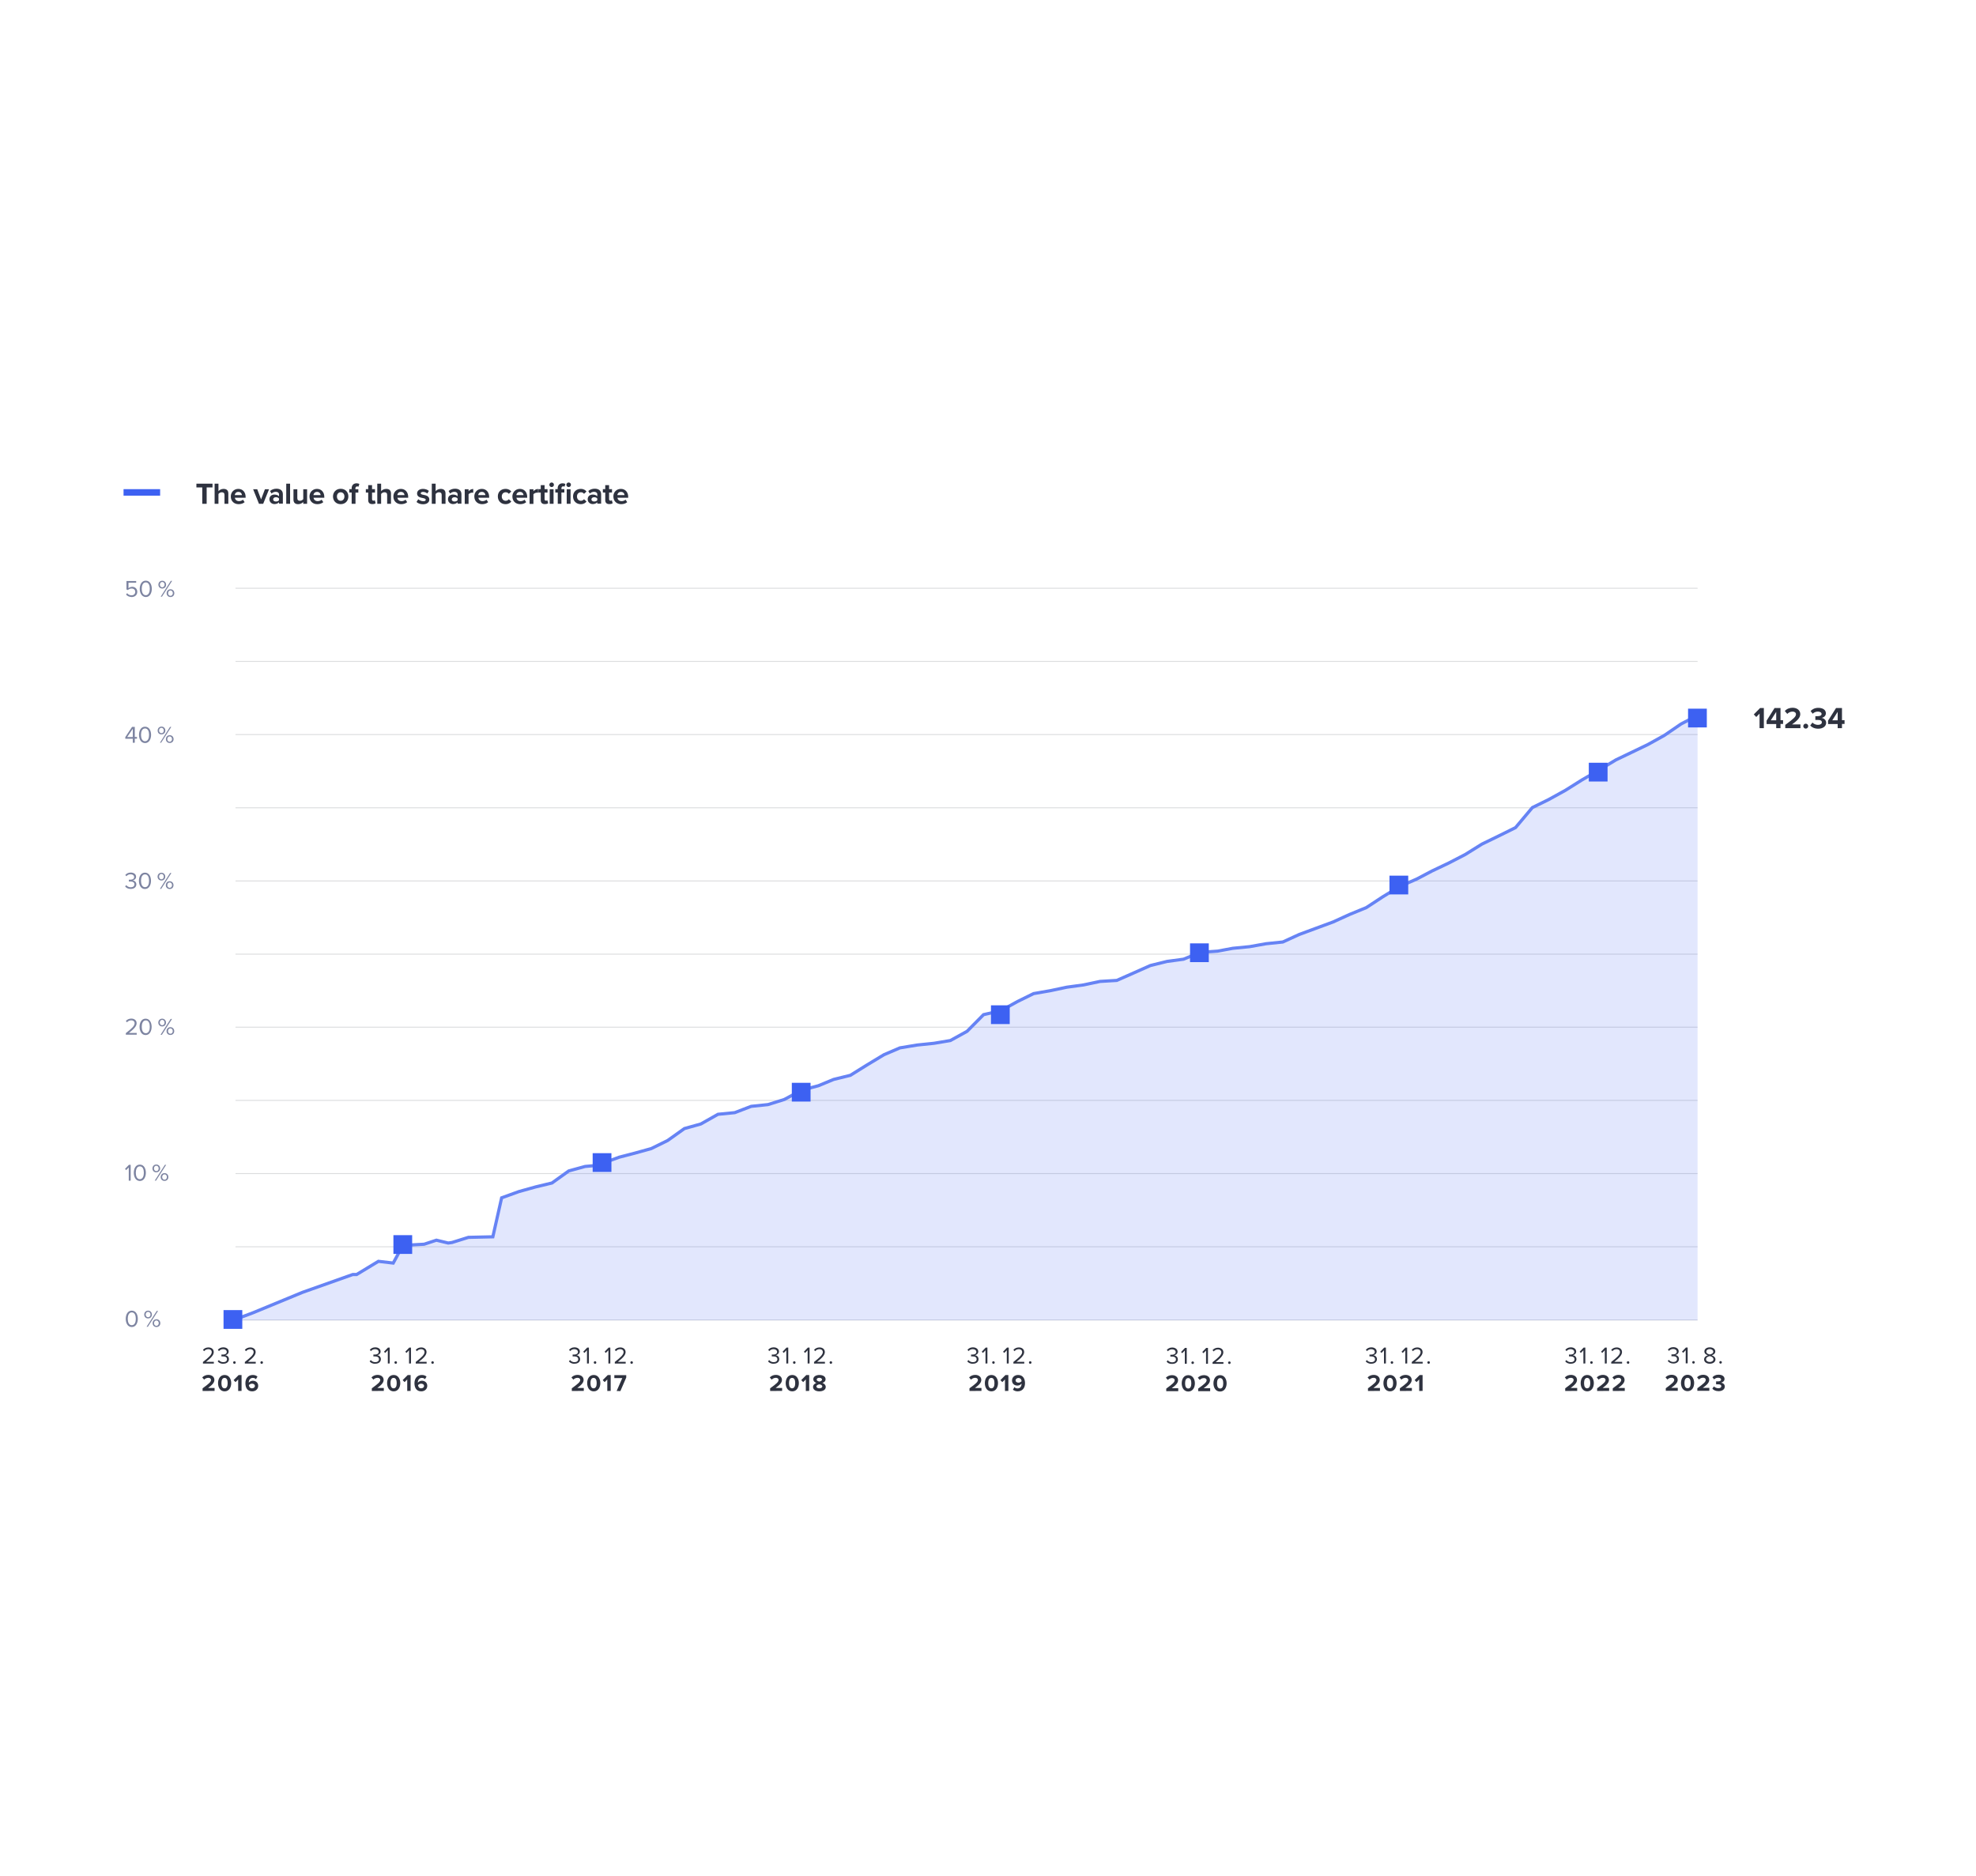 <?xml version="1.0" encoding="UTF-8"?>
<!-- Generator: Adobe Illustrator 27.8.1, SVG Export Plug-In . SVG Version: 6.00 Build 0)  -->
<svg xmlns="http://www.w3.org/2000/svg" xmlns:xlink="http://www.w3.org/1999/xlink" version="1.1" id="Vrstva_1" x="0px" y="0px" viewBox="0 0 2160 2050" style="enable-background:new 0 0 2160 2050;" xml:space="preserve">
<style type="text/css">
	.st0{fill:#FFFFFF;}
	.st1{fill-rule:evenodd;clip-rule:evenodd;fill:#7D84A1;}
	.st2{fill:#2E323F;fill-opacity:0.17;}
	.st3{fill:#3D61F2;fill-opacity:0.15;}
	.st4{fill:none;stroke:#6683F4;stroke-width:3.483;}
	.st5{fill:#3D61F2;}
	.st6{fill-rule:evenodd;clip-rule:evenodd;fill:#2E323F;}
	.st7{fill:#2E323F;}
</style>
<rect class="st0" width="2160" height="2050"></rect>
<g id="DRFG-CZK-graf-EN_00000014626405403304208120000004218491840400923827_">
	<g>
		<g id="DRFG-CZK-graf-CZ-2_00000110463108121961312280000017252052509853462452_" transform="translate(135 91)">
			<g id="Group_00000150102629392287684870000000613289429536286130_" transform="translate(0.05 443.6)">
				<path id="Group" class="st1" d="M2.7,115.1l1.3-1.4c1.1,1.5,2.7,2.3,4.8,2.3c2.4,0,4-1.6,4-3.7c0-2.3-1.6-3.7-4-3.7      c-1.5,0-2.8,0.5-4,1.6l-1.6-0.5v-9.3h10.6v1.9H5.4v6c0.8-0.8,2.3-1.6,4.1-1.6c2.9,0,5.5,2,5.5,5.5s-2.7,5.7-6.2,5.7      C5.8,117.7,4,116.7,2.7,115.1L2.7,115.1z M17.7,108.9c0-4.2,1.9-8.9,6.6-8.9c4.7,0,6.6,4.7,6.6,8.9c0,4.2-1.9,9-6.6,9      C19.6,117.7,17.7,113,17.7,108.9L17.7,108.9z M28.7,108.9c0-3.5-1.1-7-4.4-7c-3.3,0-4.4,3.6-4.4,7s1.1,7,4.4,7      C27.6,115.9,28.7,112.2,28.7,108.9L28.7,108.9z M38.1,104.4c0-2.4,1.7-4.3,4.2-4.3s4.2,1.9,4.2,4.3s-1.7,4.2-4.2,4.2      S38.1,106.7,38.1,104.4L38.1,104.4z M44.9,104.4c0-1.7-1.1-3-2.6-3s-2.6,1.3-2.6,3c0,1.6,1.1,2.9,2.6,2.9S44.9,105.9,44.9,104.4      L44.9,104.4z M40.6,117.5l11.1-17.3h1.4L42,117.5H40.6L40.6,117.5z M47.1,113.7c0-2.4,1.7-4.3,4.2-4.3s4.2,1.9,4.2,4.3      s-1.7,4.2-4.2,4.2S47.1,116,47.1,113.7L47.1,113.7z M53.9,113.7c0-1.7-1.1-3-2.6-3s-2.6,1.3-2.6,3c0,1.6,1.1,2.9,2.6,2.9      S53.9,115.2,53.9,113.7L53.9,113.7z"></path>
				<path id="Group_00000150818936712603080590000002443265991130873022_" class="st1" d="M10.1,277.2v-4.4H1.9V271l7.4-11.2h3v11      h2.4v1.9h-2.4v4.4L10.1,277.2L10.1,277.2L10.1,277.2z M10.1,261.9l-6.1,9h6.1V261.9L10.1,261.9z M16.9,268.5      c0-4.2,1.9-8.9,6.6-8.9c4.7,0,6.6,4.7,6.6,8.9s-1.9,9-6.6,9C18.7,277.4,16.9,272.7,16.9,268.5L16.9,268.5z M27.9,268.5      c0-3.5-1.1-7-4.4-7c-3.3,0-4.4,3.6-4.4,7s1.1,7,4.4,7C26.8,275.5,27.9,271.9,27.9,268.5L27.9,268.5z M37.3,263.8      c0-2.4,1.7-4.3,4.2-4.3s4.2,1.9,4.2,4.3c0,2.4-1.7,4.2-4.2,4.2C38.8,268.1,37.3,266.2,37.3,263.8L37.3,263.8z M44,263.8      c0-1.7-1.1-3-2.6-3s-2.6,1.3-2.6,3c0,1.6,1.1,2.9,2.6,2.9C43,266.8,44,265.5,44,263.8L44,263.8z M39.8,277.1l11-17.3h1.4      l-11.1,17.3H39.8L39.8,277.1z M46.3,273.2c0-2.4,1.7-4.3,4.2-4.3s4.2,1.9,4.2,4.3c0,2.4-1.7,4.2-4.2,4.2S46.3,275.6,46.3,273.2      L46.3,273.2z M53,273.2c0-1.7-1.1-3-2.6-3s-2.6,1.3-2.6,3c0,1.6,1.1,2.9,2.6,2.9S53,274.8,53,273.2L53,273.2z"></path>
				<path id="Group_00000165217104207135789300000015353381403159769990_" class="st1" d="M1.7,434.1l1.3-1.3c1,1.3,2.8,2.3,4.8,2.3      c2.5,0,4.1-1.2,4.1-3.2c0-2.2-1.8-3.1-4.3-3.1c-0.7,0-1.5,0-1.8,0v-2c0.3,0,1.1,0,1.8,0c2.2,0,4-0.9,4-2.9c0-1.9-1.8-3-3.9-3      c-1.9,0-3.3,0.7-4.6,2.1l-1.2-1.3c1.2-1.5,3.2-2.7,5.9-2.7c3.3,0,5.9,1.7,5.9,4.6c0,2.5-2.1,3.7-3.7,4c1.6,0.1,4,1.5,4,4.3      c0,2.9-2.3,5-6.1,5C5,437,2.8,435.7,1.7,434.1L1.7,434.1z M16.8,428c0-4.2,1.9-8.9,6.6-8.9c4.7,0,6.6,4.7,6.6,8.9s-1.9,9-6.6,9      C18.7,437,16.8,432.2,16.8,428L16.8,428z M27.9,428c0-3.5-1.1-7-4.4-7s-4.4,3.6-4.4,7s1.1,7,4.4,7S27.9,431.5,27.9,428L27.9,428      z M37.2,423.5c0-2.4,1.7-4.3,4.2-4.3s4.2,1.9,4.2,4.3c0,2.4-1.7,4.2-4.2,4.2S37.2,425.8,37.2,423.5L37.2,423.5z M44,423.5      c0-1.7-1.1-3-2.6-3s-2.6,1.3-2.6,3c0,1.6,1.1,2.9,2.6,2.9S44,425.1,44,423.5L44,423.5z M39.8,436.8l11.1-17.3h1.4l-11.1,17.3      H39.8L39.8,436.8z M46.2,432.8c0-2.4,1.7-4.3,4.2-4.3s4.2,1.9,4.2,4.3S53,437,50.5,437S46.2,435.3,46.2,432.8L46.2,432.8z       M53,432.8c0-1.7-1.1-3-2.6-3s-2.6,1.3-2.6,3c0,1.6,1.1,2.9,2.6,2.9S53,434.5,53,432.8L53,432.8z"></path>
				<path id="Group_00000055703652678374360710000013491123554361762695_" class="st1" d="M2.5,596.2v-1.7c6.2-4.9,9.6-7.8,9.6-10.8      c0-2.2-1.8-3.2-3.6-3.2c-2.1,0-3.7,0.9-4.7,2.2l-1.3-1.4c1.3-1.7,3.6-2.7,6-2.7c2.9,0,5.8,1.6,5.8,5.1s-3.6,6.8-8.4,10.6h8.5      v1.9H2.5L2.5,596.2L2.5,596.2z M17.5,587.6c0-4.2,1.9-8.9,6.6-8.9c4.7,0,6.6,4.7,6.6,8.9c0,4.2-1.9,9-6.6,9      C19.4,596.6,17.5,591.8,17.5,587.6L17.5,587.6z M28.7,587.6c0-3.5-1.1-7-4.4-7c-3.3,0-4.4,3.6-4.4,7c0,3.4,1.1,7,4.4,7      C27.6,594.6,28.7,591,28.7,587.6L28.7,587.6z M38,583c0-2.4,1.7-4.3,4.2-4.3s4.2,1.9,4.2,4.3c0,2.4-1.7,4.2-4.2,4.2      S38,585.3,38,583L38,583z M44.8,583c0-1.7-1.1-3-2.6-3s-2.6,1.3-2.6,3c0,1.6,1.1,2.9,2.6,2.9C43.8,585.8,44.8,584.7,44.8,583      L44.8,583z M40.5,596.2L51.5,579H53l-11.1,17.3H40.5L40.5,596.2L40.5,596.2z M47,592.3c0-2.4,1.7-4.3,4.2-4.3s4.2,1.9,4.2,4.3      c0,2.4-1.7,4.2-4.2,4.2S47,594.8,47,592.3L47,592.3z M53.8,592.3c0-1.7-1.1-3-2.6-3s-2.6,1.3-2.6,3c0,1.6,1.1,2.9,2.6,2.9      S53.8,594,53.8,592.3L53.8,592.3z"></path>
				<path id="Group_00000132782600415539373350000012167254416785284498_" class="st1" d="M5.7,755.8v-14.5l-2.8,2.9l-1.3-1.3      l4.3-4.5h1.9v17.3L5.7,755.8L5.7,755.8L5.7,755.8z M11.2,747.1c0-4.2,1.9-8.9,6.6-8.9c4.7,0,6.6,4.7,6.6,8.9c0,4.2-1.9,9-6.6,9      C13.1,756,11.2,751.3,11.2,747.1L11.2,747.1z M22.2,747.1c0-3.5-1.1-7-4.4-7c-3.3,0-4.4,3.6-4.4,7c0,3.4,1.1,7,4.4,7      C21.1,754.1,22.2,750.5,22.2,747.1L22.2,747.1z M31.6,742.4c0-2.4,1.7-4.3,4.2-4.3s4.2,1.9,4.2,4.3c0,2.4-1.7,4.2-4.2,4.2      C33.3,746.7,31.6,744.8,31.6,742.4L31.6,742.4z M38.4,742.4c0-1.7-1.1-3-2.6-3s-2.6,1.3-2.6,3c0,1.6,1.1,2.9,2.6,2.9      C37.3,745.4,38.4,744.1,38.4,742.4L38.4,742.4z M34.1,755.7l11.1-17.3h1.4l-11.1,17.3H34.1L34.1,755.7z M40.6,751.8      c0-2.4,1.7-4.3,4.2-4.3s4.2,1.9,4.2,4.3c0,2.4-1.7,4.2-4.2,4.2S40.6,754.2,40.6,751.8L40.6,751.8z M47.4,751.8      c0-1.7-1.1-3-2.6-3s-2.6,1.3-2.6,3c0,1.6,1.1,2.9,2.6,2.9S47.4,753.4,47.4,751.8L47.4,751.8z"></path>
				<path id="Group_00000123399628645013841630000000408997673649259393_" class="st1" d="M2.4,906.7c0-4.2,1.9-8.9,6.6-8.9      c4.7,0,6.6,4.7,6.6,8.9s-1.9,9-6.6,9C4.2,915.7,2.4,910.9,2.4,906.7L2.4,906.7z M13.4,906.7c0-3.5-1.1-7-4.4-7      c-3.3,0-4.4,3.6-4.4,7c0,3.4,1.1,7,4.4,7C12.3,913.7,13.4,910.2,13.4,906.7L13.4,906.7z M22.6,902.1c0-2.4,1.7-4.3,4.2-4.3      s4.2,1.9,4.2,4.3c0,2.4-1.7,4.2-4.2,4.2S22.6,904.5,22.6,902.1L22.6,902.1z M29.5,902.1c0-1.7-1.1-3-2.7-3c-1.5,0-2.6,1.3-2.6,3      c0,1.6,1.1,2.9,2.6,2.9C28.5,905,29.5,903.7,29.5,902.1L29.5,902.1z M25.2,915.4l11.1-17.3h1.4l-11.1,17.3H25.2L25.2,915.4z       M31.8,911.5c0-2.4,1.7-4.3,4.2-4.3s4.2,1.9,4.2,4.3s-1.7,4.2-4.2,4.2S31.8,913.9,31.8,911.5L31.8,911.5z M38.5,911.5      c0-1.7-1.1-3-2.6-3s-2.6,1.3-2.6,3c0,1.6,1.1,2.9,2.6,2.9S38.5,913.1,38.5,911.5L38.5,911.5z"></path>
				<path id="ro9p1T4U30M7JQH7V6zpH" class="st2" d="M122.4,108.8v-1h1598.2v1H122.4L122.4,108.8z"></path>
				<path id="_x33_xe065StLbtl4uAyoeuB-_00000077289037649732527560000002632909566826925500_" class="st2" d="M122.4,268.7v-1      h1598.2v1H122.4L122.4,268.7z"></path>
				<path id="_x33_xe065StLbtl4uAyoeuB-_00000168090142641032306150000009782615569214774175_" class="st2" d="M122.4,428.7v-1      h1598.2v1H122.4L122.4,428.7z"></path>
				<path id="_x33_xe065StLbtl4uAyoeuB-_00000008145915263605988670000011128295328622783120_" class="st2" d="M122.4,588.5v-1      h1598.2v1H122.4L122.4,588.5z"></path>
				<path id="_x33_xe065StLbtl4uAyoeuB-_00000040532614531348539550000004336894556236953016_" class="st2" d="M122.4,748.5v-1      h1598.2v1H122.4L122.4,748.5z"></path>
				<path id="_x33_xe065StLbtl4uAyoeuB-_00000133529491354494402050000014494782551997792676_" class="st2" d="M122.4,828.5v-1      h1598.2v1H122.4L122.4,828.5z"></path>
				<path id="ejRqP9jwtm2eJ41ajIFRY" class="st2" d="M122.4,188.7v-1h1598.2v1H122.4L122.4,188.7z"></path>
				<path id="cdlzX6hgSMLBPyKsffUFT" class="st2" d="M122.4,348.7v-1h1598.2v1H122.4L122.4,348.7z"></path>
				<path id="_x32_H3UceQ7oQ-WgR-rfxpo6" class="st2" d="M122.4,508.7v-1h1598.2v1H122.4L122.4,508.7z"></path>
				<path id="IddtyJrjvcEWpqB5pB1g4" class="st2" d="M122.4,668.5v-1h1598.2v1H122.4L122.4,668.5z"></path>
				<path id="_x33_so5CN5zcb3LpigYjPaO7" class="st2" d="M122.4,908.5v-1h1598.2v1H122.4L122.4,908.5z"></path>
				<path id="YLKVIoRgzmxkH65Uddd48" class="st3" d="M1720.6,908.4V247.2l-18,9.4l-18.3,12.5l-18,9.9l-18.3,8.8l-16.7,8.1      l-18.8,11.2l-18.3,10.7l-18,11.2l-18.3,10.1l-17.9,8.8l-18.4,21.9l-18.8,9.4l-17.9,8.6l-18.3,11.4l-18,9.4l-18.3,8.6l-16.7,8.8      l-18.8,8.2l-18.3,11.2l-18,11.8l-18.3,7.5l-18,8.2l-18.7,6.9l-18.4,6.8l-17.9,8.2l-18.4,2l-17.9,3.2l-18.4,1.9l-16.6,3      l-18.8,1.3l-18.4,7.5l-17.9,2.4l-18.3,4.5l-18,8.1l-18.8,8.2l-18.3,1.2l-17.9,3.7l-18.4,2.6l-17.9,3.7l-18.4,3.2l-17.5,8.6      L958.9,570l-18.8,4.3l-18,18.2l-18.3,10.1l-17.9,3l-18.4,1.9l-18.8,3.2l-17.5,7.5l-18.7,11.2l-18,11.2l-18.3,4.5l-16.7,6.9      l-18.4,4.9L722.3,667l-17.9,5.6l-18.3,1.9l-18,6.9l-18.3,1.9L631,693.8l-17.9,5l-18.4,13.1l-17.9,8.8l-18.4,5l-16.6,4.3      l-18.8,6.9l-9.2,2.4l-9.2,0.7l-17.9,4.9l-18.4,13.3l-17.9,4.3l-18.3,5l-18.8,6.8l-9.6,42.7l-26.7,0.6l-17.9,5.6l-4.2,0.6      l-12.9-3l-13.4,4.3l-23.3,1.3l-10.5,19.3l-16.2-1.9l-23.8,14.4h-4.2l-55,19.5l-54.3,22.5l-22.1,8.2H1720.6L1720.6,908.4      L1720.6,908.4z"></path>
				<path id="IvumyS_JIBADCjgN03e9V" class="st4" d="M119.2,908.5l22.1-8.3l54.3-22.4l55-19.5h4.2l23.8-14.4l16.2,1.9l10.5-19.3      l23.3-1.3l13.4-4.4l12.9,3.1l4.2-0.6l17.9-5.6l26.7-0.6l9.6-42.6l18.8-6.8l18.3-5.1l17.9-4.3l18.4-13.2l17.9-4.9l9.2-0.8      l9.2-2.4l18.8-6.9l16.6-4.3l18.4-5.1l17.9-8.8l18.4-13.1l17.9-5l18.8-10.6l18.3-1.8l18-6.9l18.3-1.9l17.9-5.6l18.8-10.1      l18.4-4.9l16.7-6.9l18.3-4.5l18-11.2l18.7-11.3l17.5-7.5l18.8-3.1l18.4-1.9l17.9-3l18.3-10.1l18-18.2L959,570l18.3-10.1      l17.5-8.6l18.4-3.2l17.9-3.8l18.4-2.5l17.9-3.8l18.3-1.1l18.8-8.3l18-8l18.3-4.5l17.9-2.4l18.4-7.5l18.8-1.3l16.6-3.1l18.4-1.8      l17.9-3.2l18.4-1.9l17.9-8.2l18.4-6.8l18.7-6.9l18-8.2l18.3-7.5l18-11.8l18.3-11.2l18.8-8.2l16.7-8.8l18.3-8.7l18-9.3l18.3-11.4      l17.9-8.7l18.8-9.3l18.4-21.9l17.9-8.8l18.3-10.1l18-11.3l18.3-10.6l18.8-11.3l16.7-8l18.3-8.8l18-10l18.3-12.5l18-9.4"></path>
				<path id="mEZM_1Jqa6pBITx0AE191" class="st5" d="M295,835.8v-20.5h20.5v20.5H295L295,835.8z"></path>
				<path id="_x39_cvwef9l-QxJd0UkW5H4E" class="st5" d="M109.3,917.7v-20.5h20.5v20.5H109.3L109.3,917.7z"></path>
				<path id="TLoQejRAWK1azqr4XrPPf" class="st5" d="M512.8,746.2v-20.5h20.5v20.5H512.8L512.8,746.2z"></path>
				<path id="klCw1ns6Pc7_nDaGDqUrK" class="st5" d="M730.5,669.3v-20.5H751v20.5H730.5L730.5,669.3z"></path>
				<path id="GzqrUpymZ4KaYoL3L23xW" class="st5" d="M948.2,584.6v-20.5h20.5v20.5H948.2L948.2,584.6z"></path>
				<path id="QJ8a9PPS3IWcukh8husex" class="st5" d="M1165.8,516.9v-20.5h20.5v20.5H1165.8L1165.8,516.9z"></path>
				<path id="HGenM8EFe9fpBXt6qe03z" class="st5" d="M1383.8,442.9v-20.5h20.5v20.5H1383.8L1383.8,442.9z"></path>
				<path id="NAO-GCEI3PrScejkfFb8C" class="st5" d="M1601.7,319.5V299h20.5v20.5H1601.7L1601.7,319.5z"></path>
				<path id="JdI1UJ9dRdGvXdOS6VWk2" class="st5" d="M1710.2,260.4v-20.5h20.5v20.5H1710.2L1710.2,260.4z"></path>
				<path id="Group_00000136390494180570669500000006049886057418074539_" class="st5" d="M0,7.1V0h40v7.1H0L0,7.1z"></path>
				<path id="Group_00000057146534669532716400000003557959806886646180_" class="st6" d="M269,953.2l1.3-1.4c1,1.4,2.8,2.3,4.8,2.3      c2.5,0,4.1-1.2,4.1-3.2c0-2.2-1.8-3.1-4.3-3.1c-0.7,0-1.5,0-1.8,0v-2c0.3,0,1.1,0,1.8,0c2.2,0,4-0.9,4-2.9c0-1.9-1.8-3-3.9-3      c-1.9,0-3.3,0.7-4.6,2.1l-1.2-1.4c1.2-1.5,3.2-2.7,5.9-2.7c3.3,0,5.9,1.7,5.9,4.6c0,2.5-2.1,3.7-3.7,4c1.6,0.1,4,1.5,4,4.3      c0,2.9-2.3,5-6.1,5C272.1,956,270,954.6,269,953.2L269,953.2z M288.9,955.6v-14.5L286,944l-1.3-1.3l4.3-4.5h1.9v17.3      L288.9,955.6L288.9,955.6L288.9,955.6z M296.1,954.5c0-0.8,0.6-1.4,1.4-1.4c0.8,0,1.4,0.6,1.4,1.4s-0.6,1.4-1.4,1.4      C296.9,956,296.1,955.2,296.1,954.5L296.1,954.5z M312.1,955.6v-14.5l-2.8,2.9l-1.3-1.3l4.3-4.5h1.9v17.3L312.1,955.6      L312.1,955.6L312.1,955.6z M319.4,955.6v-1.7c6.2-4.9,9.6-7.8,9.6-10.8c0-2.2-1.8-3.2-3.6-3.2c-2.1,0-3.7,0.9-4.7,2.2l-1.3-1.4      c1.3-1.7,3.6-2.7,6-2.7c2.9,0,5.8,1.6,5.8,5.1s-3.6,6.8-8.4,10.6h8.5v1.9H319.4L319.4,955.6L319.4,955.6z M336.4,954.5      c0-0.8,0.7-1.4,1.4-1.4s1.4,0.6,1.4,1.4s-0.6,1.4-1.4,1.4S336.4,955.2,336.4,954.5L336.4,954.5z M271.4,985.6v-2.9      c7.1-5.2,9.2-7,9.2-9.2c0-1.5-1.4-2.3-2.8-2.3c-2,0-3.5,0.8-4.7,2l-2.1-2.4c1.7-1.9,4.3-2.8,6.7-2.8c3.7,0,6.6,2.1,6.6,5.5      c0,3-2.4,5.5-6.9,8.8h7.1v3.2L271.4,985.6L271.4,985.6L271.4,985.6z M288.1,977c0-4.5,2.2-8.9,7.2-8.9c4.9,0,7.2,4.5,7.2,8.9      s-2.2,9-7.2,9S288.1,981.5,288.1,977L288.1,977z M298.6,977c0-3.2-0.9-5.7-3.4-5.7s-3.4,2.5-3.4,5.7s0.9,5.7,3.4,5.7      C297.8,982.6,298.6,980.2,298.6,977L298.6,977z M310.1,985.6V973l-2.9,2.9l-2.1-2.2l5.5-5.5h3.2v17.3L310.1,985.6L310.1,985.6      L310.1,985.6z M318,977.1c0-5.2,3-9,8.1-9c2.1,0,3.9,0.7,5.1,1.8l-1.7,2.8c-0.9-0.9-1.9-1.4-3.5-1.4c-2.5,0-4.3,2.2-4.3,4.9      c0,0.1,0,0.2,0,0.4c0.8-1.2,2.5-2.2,4.4-2.2c3.1,0,5.9,1.9,5.9,5.6c0,3.4-2.7,6-6.6,6C320.2,986,318,982,318,977.1L318,977.1z       M328.5,980.2c0-1.8-1.6-2.6-3.2-2.6c-1.3,0-2.5,0.6-3.4,1.6c0.2,1.7,1.1,3.5,3.5,3.5C327.4,982.6,328.5,981.4,328.5,980.2      L328.5,980.2z M486.8,953.2l1.3-1.4c1,1.4,2.8,2.3,4.8,2.3c2.5,0,4.1-1.2,4.1-3.2c0-2.2-1.8-3.1-4.3-3.1c-0.7,0-1.5,0-1.8,0v-2      c0.3,0,1.1,0,1.8,0c2.2,0,4-0.9,4-2.9c0-1.9-1.8-3-3.9-3c-1.9,0-3.3,0.7-4.6,2.1l-1.2-1.4c1.2-1.5,3.2-2.7,5.9-2.7      c3.3,0,5.9,1.7,5.9,4.6c0,2.5-2.1,3.7-3.7,4c1.6,0.1,4,1.5,4,4.3c0,2.9-2.3,5-6.1,5C490,956,487.9,954.6,486.8,953.2      L486.8,953.2z M506.6,955.6v-14.5l-2.8,2.9l-1.3-1.3l4.3-4.5h1.9v17.3L506.6,955.6L506.6,955.6L506.6,955.6z M514,954.5      c0-0.8,0.6-1.4,1.4-1.4c0.8,0,1.4,0.6,1.4,1.4s-0.6,1.4-1.4,1.4C514.7,956,514,955.2,514,954.5L514,954.5z M530,955.6v-14.5      l-2.8,2.9l-1.3-1.3l4.3-4.5h1.9v17.3L530,955.6L530,955.6L530,955.6z M537,955.6v-1.7c6.2-4.9,9.6-7.8,9.6-10.8      c0-2.2-1.8-3.2-3.6-3.2c-2.1,0-3.7,0.9-4.7,2.2l-1.3-1.4c1.3-1.7,3.6-2.7,6-2.7c2.9,0,5.8,1.6,5.8,5.1s-3.6,6.8-8.4,10.6h8.5      v1.9H537L537,955.6L537,955.6z M554,954.5c0-0.8,0.7-1.4,1.4-1.4s1.4,0.6,1.4,1.4s-0.6,1.4-1.4,1.4S554,955.2,554,954.5      L554,954.5z M490,985.6v-2.9c7.1-5.2,9.2-7,9.2-9.2c0-1.5-1.4-2.3-2.8-2.3c-2,0-3.5,0.8-4.7,2l-2.1-2.4c1.7-1.9,4.3-2.8,6.7-2.8      c3.7,0,6.6,2.1,6.6,5.5c0,3-2.4,5.5-6.9,8.8h7.1v3.2L490,985.6L490,985.6L490,985.6z M506.8,977c0-4.5,2.2-8.9,7.2-8.9      c4.9,0,7.2,4.5,7.2,8.9s-2.2,9-7.2,9S506.8,981.5,506.8,977L506.8,977z M517.2,977c0-3.2-0.9-5.7-3.4-5.7      c-2.5,0-3.4,2.5-3.4,5.7s0.9,5.7,3.4,5.7C516.3,982.6,517.2,980.2,517.2,977L517.2,977z M528.8,985.6V973l-2.9,2.9l-2.1-2.2      l5.5-5.5h3.2v17.3L528.8,985.6L528.8,985.6L528.8,985.6z M539,985.6l6.2-14.1h-8.7v-3.2h13v2.6l-6.4,14.8L539,985.6L539,985.6      L539,985.6z M86.8,955.6v-1.7c6.2-4.9,9.6-7.8,9.6-10.8c0-2.2-1.8-3.2-3.6-3.2c-2.1,0-3.7,0.9-4.7,2.2l-1.3-1.4      c1.3-1.7,3.6-2.7,6-2.7c2.9,0,5.8,1.6,5.8,5.1s-3.6,6.8-8.4,10.6h8.5v1.9H86.8L86.8,955.6L86.8,955.6z M102.9,953.2l1.3-1.4      c1,1.4,2.8,2.3,4.8,2.3c2.5,0,4.1-1.2,4.1-3.2c0-2.2-1.8-3.1-4.3-3.1c-0.7,0-1.5,0-1.8,0v-2c0.3,0,1.1,0,1.8,0      c2.2,0,4-0.9,4-2.9c0-1.9-1.8-3-3.9-3c-1.9,0-3.3,0.7-4.6,2.1l-1.2-1.4c1.2-1.5,3.2-2.7,5.9-2.7c3.3,0,5.9,1.7,5.9,4.6      c0,2.5-2.1,3.7-3.7,4c1.6,0.1,4,1.5,4,4.3c0,2.9-2.3,5-6.1,5C106.2,956,103.9,954.6,102.9,953.2L102.9,953.2z M119.8,954.5      c0-0.8,0.6-1.4,1.4-1.4c0.8,0,1.4,0.6,1.4,1.4s-0.6,1.4-1.4,1.4C120.4,956,119.8,955.2,119.8,954.5L119.8,954.5z M132.6,955.6      v-1.7c6.2-4.9,9.6-7.8,9.6-10.8c0-2.2-1.8-3.2-3.6-3.2c-2.1,0-3.7,0.9-4.7,2.2l-1.3-1.4c1.3-1.7,3.6-2.7,6-2.7      c2.9,0,5.8,1.6,5.8,5.1s-3.6,6.8-8.4,10.6h8.5v1.9H132.6L132.6,955.6L132.6,955.6z M149.6,954.5c0-0.8,0.6-1.4,1.4-1.4      s1.4,0.6,1.4,1.4s-0.6,1.4-1.4,1.4C150.1,956,149.6,955.2,149.6,954.5L149.6,954.5z M86.4,985.6v-2.9c7.1-5.2,9.2-7,9.2-9.2      c0-1.5-1.4-2.3-2.8-2.3c-2,0-3.5,0.8-4.7,2l-2.1-2.4c1.7-1.9,4.3-2.8,6.7-2.8c3.7,0,6.6,2.1,6.6,5.5c0,3-2.4,5.5-6.9,8.8h7.1      v3.2L86.4,985.6L86.4,985.6L86.4,985.6z M103.3,977c0-4.5,2.2-8.9,7.2-8.9c4.9,0,7.2,4.5,7.2,8.9s-2.2,9-7.2,9      S103.3,981.5,103.3,977L103.3,977z M113.8,977c0-3.2-0.9-5.7-3.4-5.7s-3.4,2.5-3.4,5.7s0.9,5.7,3.4,5.7S113.8,980.2,113.8,977      L113.8,977z M125.3,985.6V973l-2.9,2.9l-2.1-2.2l5.5-5.5h3.2v17.3L125.3,985.6L125.3,985.6L125.3,985.6z M133.2,977.1      c0-5.2,3-9,8.1-9c2.1,0,3.9,0.7,5.1,1.8l-1.7,2.8c-0.9-0.9-1.9-1.4-3.5-1.4c-2.5,0-4.3,2.2-4.3,4.9c0,0.1,0,0.2,0,0.4      c0.8-1.2,2.5-2.2,4.4-2.2c3.1,0,5.9,1.9,5.9,5.6c0,3.4-2.7,6-6.6,6C135.4,986,133.2,982,133.2,977.1L133.2,977.1z M143.6,980.2      c0-1.8-1.6-2.6-3.2-2.6c-1.3,0-2.5,0.6-3.4,1.6c0.2,1.7,1.1,3.5,3.5,3.5C142.4,982.6,143.6,981.4,143.6,980.2L143.6,980.2z       M704.5,953.2l1.3-1.4c1,1.4,2.8,2.3,4.8,2.3c2.5,0,4.1-1.2,4.1-3.2c0-2.2-1.8-3.1-4.3-3.1c-0.7,0-1.5,0-1.8,0v-2      c0.3,0,1.1,0,1.8,0c2.2,0,4-0.9,4-2.9c0-1.9-1.8-3-3.9-3c-1.9,0-3.3,0.7-4.6,2.1l-1.2-1.4c1.2-1.5,3.2-2.7,5.9-2.7      c3.3,0,5.9,1.7,5.9,4.6c0,2.5-2.1,3.7-3.7,4c1.6,0.1,4,1.5,4,4.3c0,2.9-2.3,5-6.1,5C707.8,956,705.5,954.6,704.5,953.2      L704.5,953.2z M724.5,955.6v-14.5l-2.8,2.9l-1.3-1.3l4.3-4.5h1.9v17.3L724.5,955.6L724.5,955.6L724.5,955.6z M731.8,954.5      c0-0.8,0.6-1.4,1.4-1.4c0.8,0,1.4,0.6,1.4,1.4s-0.6,1.4-1.4,1.4C732.3,956,731.8,955.2,731.8,954.5L731.8,954.5z M747.8,955.6      v-14.5L745,944l-1.3-1.3l4.3-4.5h1.9v17.3L747.8,955.6L747.8,955.6L747.8,955.6z M754.8,955.6v-1.7c6.2-4.9,9.6-7.8,9.6-10.8      c0-2.2-1.8-3.2-3.6-3.2c-2.1,0-3.7,0.9-4.7,2.2l-1.3-1.4c1.3-1.7,3.6-2.7,6-2.7c2.9,0,5.8,1.6,5.8,5.1s-3.6,6.8-8.4,10.6h8.5      v1.9H754.8L754.8,955.6L754.8,955.6z M771.8,954.5c0-0.8,0.7-1.4,1.4-1.4s1.4,0.6,1.4,1.4s-0.6,1.4-1.4,1.4      S771.8,955.2,771.8,954.5L771.8,954.5z M706.8,985.6v-2.9c7.1-5.2,9.2-7,9.2-9.2c0-1.5-1.4-2.3-2.8-2.3c-2,0-3.5,0.8-4.7,2      l-2.1-2.4c1.7-1.9,4.3-2.8,6.7-2.8c3.7,0,6.6,2.1,6.6,5.5c0,3-2.4,5.5-6.9,8.8h7.1v3.2L706.8,985.6L706.8,985.6L706.8,985.6z       M723.8,977c0-4.5,2.2-8.9,7.2-8.9c4.9,0,7.2,4.5,7.2,8.9s-2.2,9-7.2,9S723.8,981.5,723.8,977L723.8,977z M734.2,977      c0-3.2-0.9-5.7-3.4-5.7s-3.4,2.5-3.4,5.7s0.9,5.7,3.4,5.7C733.3,982.6,734.2,980.2,734.2,977L734.2,977z M745.8,985.6V973      l-2.9,2.9l-2.1-2.2l5.5-5.5h3.2v17.3L745.8,985.6L745.8,985.6L745.8,985.6z M753.7,981.2c0-2.1,1.6-3.7,3.7-4.4      c-1.9-0.7-3.4-1.9-3.4-4.1c0-3.2,3.5-4.6,6.7-4.6c3.2,0,6.7,1.3,6.7,4.6c0,2.2-1.5,3.4-3.5,4.1c2.1,0.7,3.7,2.3,3.7,4.4      c0,3.2-3.3,4.8-7,4.8S753.7,984.4,753.7,981.2L753.7,981.2z M763.8,980.6c0-1.5-2.2-2.2-3.2-2.3c-1.1,0.2-3.2,0.9-3.2,2.3      c0,1.3,1.4,2.1,3.2,2.1C762.3,982.7,763.8,982,763.8,980.6L763.8,980.6z M763.5,973.2c0-1.2-1.2-2-2.9-2c-1.7,0-2.9,0.7-2.9,2      s1.9,1.9,2.9,2.1C761.7,975.1,763.5,974.5,763.5,973.2L763.5,973.2z M922.3,953.2l1.3-1.4c1,1.4,2.8,2.3,4.8,2.3      c2.5,0,4.1-1.2,4.1-3.2c0-2.2-1.8-3.1-4.3-3.1c-0.7,0-1.5,0-1.8,0v-2c0.3,0,1.1,0,1.8,0c2.2,0,4-0.9,4-2.9c0-1.9-1.8-3-3.9-3      c-1.9,0-3.3,0.7-4.6,2.1l-1.2-1.4c1.2-1.5,3.2-2.7,5.9-2.7c3.3,0,5.9,1.7,5.9,4.6c0,2.5-2.1,3.7-3.7,4c1.6,0.1,4,1.5,4,4.3      c0,2.9-2.3,5-6.1,5C925.5,956,923.3,954.6,922.3,953.2L922.3,953.2z M942.2,955.6v-14.5l-2.8,2.9l-1.3-1.3l4.3-4.5h1.9v17.3      L942.2,955.6L942.2,955.6L942.2,955.6z M949.5,954.5c0-0.8,0.6-1.4,1.4-1.4s1.4,0.6,1.4,1.4s-0.7,1.4-1.4,1.4      S949.5,955.2,949.5,954.5L949.5,954.5z M965.5,955.6v-14.5l-2.8,2.9l-1.3-1.3l4.3-4.5h1.9v17.3L965.5,955.6L965.5,955.6      L965.5,955.6z M972.7,955.6v-1.7c6.2-4.9,9.6-7.8,9.6-10.8c0-2.2-1.8-3.2-3.6-3.2c-2.1,0-3.7,0.9-4.7,2.2l-1.3-1.4      c1.3-1.7,3.6-2.7,6-2.7c2.9,0,5.8,1.6,5.8,5.1s-3.6,6.8-8.4,10.6h8.5v1.9H972.7L972.7,955.6L972.7,955.6z M989.7,954.5      c0-0.8,0.6-1.4,1.4-1.4s1.4,0.6,1.4,1.4s-0.7,1.4-1.4,1.4S989.7,955.2,989.7,954.5L989.7,954.5z M924.7,985.6v-2.9      c7.1-5.2,9.2-7,9.2-9.2c0-1.5-1.4-2.3-2.8-2.3c-2,0-3.5,0.8-4.7,2l-2.1-2.4c1.7-1.9,4.3-2.8,6.7-2.8c3.7,0,6.6,2.1,6.6,5.5      c0,3-2.4,5.5-6.9,8.8h7.1v3.2L924.7,985.6L924.7,985.6L924.7,985.6z M941.5,977c0-4.5,2.2-8.9,7.2-8.9c4.9,0,7.2,4.5,7.2,8.9      s-2.2,9-7.2,9S941.5,981.5,941.5,977L941.5,977z M952,977c0-3.2-0.9-5.7-3.4-5.7s-3.4,2.5-3.4,5.7s0.9,5.7,3.4,5.7      C951.2,982.6,952,980.2,952,977L952,977z M963.5,985.6V973l-2.9,2.9l-2.1-2.2l5.5-5.5h3.2v17.3L963.5,985.6L963.5,985.6      L963.5,985.6z M972.2,984.2l1.6-2.8c0.9,0.9,1.9,1.4,3.5,1.4c2.9,0,4.3-2.4,4.3-4.9c0-0.1,0-0.3,0-0.4c-0.8,1.2-2.6,2.2-4.5,2.2      c-3.1,0-5.9-1.9-5.9-5.6c0-3.4,2.7-6,6.7-6c5.2,0,7.5,4.1,7.5,9c0,5.2-2.9,8.9-8.1,8.9C975.2,986,973.5,985.2,972.2,984.2      L972.2,984.2z M981.7,974.9c-0.2-1.7-1.1-3.5-3.5-3.5c-2,0-3.1,1.4-3.1,2.5c0,1.8,1.6,2.6,3.2,2.6      C979.5,976.5,980.8,975.9,981.7,974.9L981.7,974.9z M1140.2,953.4l1.3-1.4c1,1.4,2.8,2.3,4.8,2.3c2.5,0,4.1-1.2,4.1-3.2      c0-2.2-1.8-3.1-4.3-3.1c-0.7,0-1.5,0-1.8,0v-2c0.3,0,1.1,0,1.8,0c2.2,0,4-0.9,4-2.9c0-1.9-1.8-3-3.9-3c-1.9,0-3.3,0.7-4.6,2.1      l-1.2-1.4c1.2-1.5,3.2-2.7,5.9-2.7c3.3,0,5.9,1.7,5.9,4.6c0,2.5-2.1,3.7-3.7,4c1.6,0.1,4,1.5,4,4.3c0,2.9-2.3,5-6.1,5      C1143.3,956.2,1141.2,955,1140.2,953.4L1140.2,953.4z M1160.1,955.9v-14.5l-2.8,2.9l-1.3-1.3l4.3-4.5h1.9v17.3L1160.1,955.9      L1160.1,955.9L1160.1,955.9z M1167.3,954.7c0-0.8,0.6-1.4,1.4-1.4s1.4,0.6,1.4,1.4s-0.7,1.4-1.4,1.4S1167.3,955.6,1167.3,954.7      L1167.3,954.7z M1183.3,955.9v-14.5l-2.8,2.9l-1.3-1.3l4.3-4.5h1.9v17.3L1183.3,955.9L1183.3,955.9L1183.3,955.9z M1190.4,955.9      v-1.7c6.2-4.9,9.6-7.8,9.6-10.8c0-2.2-1.8-3.2-3.6-3.2c-2.1,0-3.7,0.9-4.7,2.2l-1.3-1.4c1.3-1.7,3.6-2.7,6-2.7      c2.9,0,5.8,1.6,5.8,5.1s-3.6,6.8-8.4,10.6h8.5v1.9H1190.4L1190.4,955.9L1190.4,955.9z M1207.4,954.7c0-0.8,0.6-1.4,1.4-1.4      c0.8,0,1.4,0.6,1.4,1.4s-0.7,1.4-1.4,1.4C1208.2,956.1,1207.4,955.6,1207.4,954.7L1207.4,954.7z M1139.8,985.9V983      c7.1-5.2,9.2-7,9.2-9.2c0-1.5-1.4-2.3-2.8-2.3c-2,0-3.5,0.8-4.7,2l-2.1-2.4c1.7-1.9,4.3-2.8,6.7-2.8c3.7,0,6.6,2.1,6.6,5.5      c0,3-2.4,5.5-6.9,8.8h7.1v3.2h-13.1V985.9L1139.8,985.9L1139.8,985.9z M1156.7,977.2c0-4.5,2.2-8.9,7.2-8.9      c4.9,0,7.2,4.5,7.2,8.9c0,4.4-2.2,9-7.2,9S1156.7,981.7,1156.7,977.2L1156.7,977.2z M1167.2,977.2c0-3.2-0.9-5.7-3.4-5.7      s-3.4,2.5-3.4,5.7s0.9,5.7,3.4,5.7C1166.2,983,1167.2,980.5,1167.2,977.2L1167.2,977.2z M1174.7,985.9V983      c7.1-5.2,9.2-7,9.2-9.2c0-1.5-1.4-2.3-2.8-2.3c-2,0-3.5,0.8-4.7,2l-2.1-2.4c1.7-1.9,4.3-2.8,6.7-2.8c3.7,0,6.6,2.1,6.6,5.5      c0,3-2.4,5.5-6.9,8.8h7.1v3.2h-13.1V985.9L1174.7,985.9L1174.7,985.9z M1191.4,977.2c0-4.5,2.2-8.9,7.2-8.9      c4.9,0,7.2,4.5,7.2,8.9c0,4.4-2.2,9-7.2,9S1191.4,981.7,1191.4,977.2L1191.4,977.2z M1202.1,977.2c0-3.2-0.9-5.7-3.4-5.7      s-3.4,2.5-3.4,5.7s0.9,5.7,3.4,5.7S1202.1,980.5,1202.1,977.2L1202.1,977.2z M1357.8,953.2l1.3-1.4c1,1.4,2.8,2.3,4.8,2.3      c2.5,0,4.1-1.2,4.1-3.2c0-2.2-1.8-3.1-4.3-3.1c-0.7,0-1.5,0-1.8,0v-2c0.3,0,1.1,0,1.8,0c2.2,0,4-0.9,4-2.9c0-1.9-1.8-3-3.9-3      c-1.9,0-3.3,0.7-4.6,2.1l-1.2-1.4c1.2-1.5,3.2-2.7,5.9-2.7c3.3,0,5.9,1.7,5.9,4.6c0,2.5-2.1,3.7-3.7,4c1.6,0.1,4,1.5,4,4.3      c0,2.9-2.3,5-6.1,5C1361.2,956,1358.9,954.6,1357.8,953.2L1357.8,953.2z M1377.8,955.6v-14.5l-2.8,2.9l-1.3-1.3l4.3-4.5h1.9      v17.3L1377.8,955.6L1377.8,955.6L1377.8,955.6z M1385.1,954.5c0-0.8,0.6-1.4,1.4-1.4c0.8,0,1.4,0.6,1.4,1.4s-0.7,1.4-1.4,1.4      C1385.8,955.9,1385.1,955.2,1385.1,954.5L1385.1,954.5z M1401.1,955.6v-14.5l-2.8,2.9l-1.3-1.3l4.3-4.5h1.9v17.3L1401.1,955.6      L1401.1,955.6L1401.1,955.6z M1408.2,955.6v-1.7c6.2-4.9,9.6-7.8,9.6-10.8c0-2.2-1.8-3.2-3.6-3.2c-2.1,0-3.7,0.9-4.7,2.2      l-1.3-1.4c1.3-1.7,3.6-2.7,6-2.7c2.9,0,5.8,1.6,5.8,5.1s-3.6,6.8-8.4,10.6h8.5v1.9H1408.2L1408.2,955.6L1408.2,955.6z       M1425.2,954.5c0-0.8,0.6-1.4,1.4-1.4c0.8,0,1.4,0.6,1.4,1.4s-0.7,1.4-1.4,1.4C1425.9,955.9,1425.2,955.2,1425.2,954.5      L1425.2,954.5z M1360.3,985.6v-2.9c7.1-5.2,9.2-7,9.2-9.2c0-1.5-1.4-2.3-2.8-2.3c-2,0-3.5,0.8-4.7,2l-2.1-2.4      c1.7-1.9,4.3-2.8,6.7-2.8c3.7,0,6.6,2.1,6.6,5.5c0,3-2.4,5.5-6.9,8.8h7.1v3.2L1360.3,985.6L1360.3,985.6L1360.3,985.6z       M1377.2,977c0-4.5,2.2-8.9,7.2-8.9c4.9,0,7.2,4.5,7.2,8.9s-2.2,9-7.2,9S1377.2,981.5,1377.2,977L1377.2,977z M1387.8,977      c0-3.2-0.9-5.7-3.4-5.7s-3.4,2.5-3.4,5.7s0.9,5.7,3.4,5.7C1386.8,982.6,1387.8,980.2,1387.8,977L1387.8,977z M1395.2,985.6v-2.9      c7.1-5.2,9.2-7,9.2-9.2c0-1.5-1.4-2.3-2.8-2.3c-2,0-3.5,0.8-4.7,2l-2.1-2.4c1.7-1.9,4.3-2.8,6.7-2.8c3.7,0,6.6,2.1,6.6,5.5      c0,3-2.4,5.5-6.9,8.8h7.1v3.2L1395.2,985.6L1395.2,985.6L1395.2,985.6z M1416.3,985.6V973l-2.9,2.9l-2.1-2.2l5.5-5.5h3.2v17.3      L1416.3,985.6L1416.3,985.6L1416.3,985.6z M1575.9,953.2l1.3-1.4c1,1.4,2.8,2.3,4.8,2.3c2.5,0,4.1-1.2,4.1-3.2      c0-2.2-1.8-3.1-4.3-3.1c-0.7,0-1.5,0-1.8,0v-2c0.3,0,1.1,0,1.8,0c2.2,0,4-0.9,4-2.9c0-1.9-1.8-3-3.9-3c-1.9,0-3.3,0.7-4.6,2.1      l-1.2-1.4c1.2-1.5,3.2-2.7,5.9-2.7c3.3,0,5.9,1.7,5.9,4.6c0,2.5-2.1,3.7-3.7,4c1.6,0.1,4,1.5,4,4.3c0,2.9-2.3,5-6.1,5      C1579.2,956,1576.9,954.6,1575.9,953.2L1575.9,953.2z M1595.8,955.6v-14.5l-2.8,2.9l-1.3-1.3l4.3-4.5h1.9v17.3L1595.8,955.6      L1595.8,955.6L1595.8,955.6z M1603.2,954.5c0-0.8,0.6-1.4,1.4-1.4c0.8,0,1.4,0.6,1.4,1.4s-0.7,1.4-1.4,1.4      C1603.8,955.9,1603.2,955.2,1603.2,954.5L1603.2,954.5z M1619.2,955.6v-14.5l-2.8,2.9l-1.3-1.3l4.3-4.5h1.9v17.3L1619.2,955.6      L1619.2,955.6L1619.2,955.6z M1626.2,955.6v-1.7c6.2-4.9,9.6-7.8,9.6-10.8c0-2.2-1.8-3.2-3.6-3.2c-2.1,0-3.7,0.9-4.7,2.2      l-1.3-1.4c1.3-1.7,3.6-2.7,6-2.7c2.9,0,5.8,1.6,5.8,5.1s-3.6,6.8-8.4,10.6h8.5v1.9H1626.2L1626.2,955.6L1626.2,955.6z       M1643.2,954.5c0-0.8,0.6-1.4,1.4-1.4c0.8,0,1.4,0.6,1.4,1.4s-0.7,1.4-1.4,1.4C1643.9,955.9,1643.2,955.2,1643.2,954.5      L1643.2,954.5z M1575.9,985.6v-2.9c7.1-5.2,9.2-7,9.2-9.2c0-1.5-1.4-2.3-2.8-2.3c-2,0-3.5,0.8-4.7,2l-2.1-2.4      c1.7-1.9,4.3-2.8,6.7-2.8c3.7,0,6.6,2.1,6.6,5.5c0,3-2.4,5.5-6.9,8.8h7.1v3.2L1575.9,985.6L1575.9,985.6L1575.9,985.6z       M1592.8,977c0-4.5,2.2-8.9,7.2-8.9c4.9,0,7.2,4.5,7.2,8.9s-2.2,9-7.2,9S1592.8,981.5,1592.8,977L1592.8,977z M1603.3,977      c0-3.2-0.9-5.7-3.4-5.7s-3.4,2.5-3.4,5.7s0.9,5.7,3.4,5.7C1602.3,982.6,1603.3,980.2,1603.3,977L1603.3,977z M1610.8,985.6v-2.9      c7.1-5.2,9.2-7,9.2-9.2c0-1.5-1.4-2.3-2.8-2.3c-2,0-3.5,0.8-4.7,2l-2.1-2.4c1.7-1.9,4.3-2.8,6.7-2.8c3.7,0,6.6,2.1,6.6,5.5      c0,3-2.4,5.5-6.9,8.8h7.1v3.2L1610.8,985.6L1610.8,985.6L1610.8,985.6z M1627.9,985.6v-2.9c7.1-5.2,9.2-7,9.2-9.2      c0-1.5-1.4-2.3-2.8-2.3c-2,0-3.5,0.8-4.7,2l-2.1-2.4c1.7-1.9,4.3-2.8,6.7-2.8c3.7,0,6.6,2.1,6.6,5.5c0,3-2.4,5.5-6.9,8.8h7.1      v3.2L1627.9,985.6L1627.9,985.6L1627.9,985.6z"></path>
			</g>
		</g>
	</g>
</g>
<g>
	<path class="st7" d="M1824.3,1486.2c1,1.4,2.8,2.3,4.8,2.3c2.5,0,4.1-1.2,4.1-3.2c0-2.2-1.8-3.1-4.3-3.1c-0.7,0-1.5,0-1.8,0v-2   c0.3,0,1.1,0,1.8,0c2.2,0,4-0.9,4-2.9c0-1.9-1.8-3-3.9-3c-1.9,0-3.3,0.7-4.6,2.1l-1.2-1.4c1.2-1.5,3.2-2.7,5.9-2.7   c3.3,0,5.9,1.7,5.9,4.6c0,2.5-2.1,3.7-3.7,4c1.6,0.1,4,1.5,4,4.3c0,2.9-2.3,5-6.1,5c-2.9,0-5.1-1.3-6.2-2.9L1824.3,1486.2z"></path>
	<path class="st7" d="M1842.7,1490.1v-14.5l-2.8,2.9l-1.3-1.3l4.3-4.5h1.9v17.3H1842.7z"></path>
	<path class="st7" d="M1851.2,1487.5c0.8,0,1.4,0.7,1.4,1.4s-0.6,1.4-1.4,1.4s-1.4-0.6-1.4-1.4S1850.5,1487.5,1851.2,1487.5z"></path>
	<path class="st7" d="M1866.9,1481.2c-2-0.6-3.8-1.9-3.8-4.2c0-3.1,3-4.5,5.9-4.5c2.9,0,6,1.4,6,4.5c0,2.3-1.9,3.6-3.9,4.2   c2.2,0.7,4.1,2.2,4.1,4.5c0,2.9-2.8,4.7-6.2,4.7c-3.4,0-6.2-1.7-6.2-4.7C1862.8,1483.4,1864.7,1481.8,1866.9,1481.2z M1869,1482.1   c-1.1,0.1-4.1,1.1-4.1,3.4c0,1.9,1.9,3,4.1,3c2.1,0,4-1.1,4-3C1873,1483.2,1870,1482.2,1869,1482.1z M1869,1474.4   c-2.1,0-3.8,1.1-3.8,2.9c0,2.1,2.7,2.8,3.8,3c1.1-0.2,3.8-0.9,3.8-3C1872.7,1475.5,1871,1474.4,1869,1474.4z"></path>
	<path class="st7" d="M1880.8,1487.5c0.8,0,1.4,0.7,1.4,1.4s-0.6,1.4-1.4,1.4s-1.4-0.6-1.4-1.4S1880.1,1487.5,1880.8,1487.5z"></path>
	<path class="st7" d="M1820.9,1520.1v-2.9c7.1-5.2,9.2-7,9.2-9.2c0-1.5-1.4-2.3-2.8-2.3c-2,0-3.5,0.8-4.6,2l-2.1-2.4   c1.7-2,4.3-2.8,6.7-2.8c3.7,0,6.6,2.1,6.6,5.5c0,3-2.4,5.5-7.1,8.8h7.2v3.2H1820.9z"></path>
	<path class="st7" d="M1844.7,1502.5c4.9,0,7.2,4.5,7.2,8.9c0,4.5-2.2,9-7.2,9c-5,0-7.2-4.5-7.2-9   C1837.6,1507,1839.8,1502.5,1844.7,1502.5z M1844.7,1505.8c-2.5,0-3.4,2.5-3.4,5.7s0.9,5.7,3.4,5.7c2.5,0,3.4-2.5,3.4-5.7   S1847.2,1505.8,1844.7,1505.8z"></path>
	<path class="st7" d="M1855.4,1520.1v-2.9c7.1-5.2,9.2-7,9.2-9.2c0-1.5-1.4-2.3-2.8-2.3c-2,0-3.5,0.8-4.6,2l-2.1-2.4   c1.7-2,4.3-2.8,6.7-2.8c3.7,0,6.6,2.1,6.6,5.5c0,3-2.4,5.5-7.1,8.8h7.2v3.2H1855.4z"></path>
	<path class="st7" d="M1873.5,1515.2c1.2,1.2,3.1,2,4.8,2c2.1,0,3.3-0.9,3.3-2.2c0-1.4-1.1-2.1-3.5-2.1c-0.7,0-1.9,0-2.2,0v-3.2   c0.3,0,1.5,0,2.2,0c1.9,0,3.2-0.6,3.2-1.9c0-1.4-1.4-2.1-3.2-2.1c-1.7,0-3.2,0.7-4.4,1.8l-1.8-2.3c1.4-1.6,3.6-2.8,6.6-2.8   c4.1,0,6.6,1.8,6.6,4.7c0,2.2-1.9,3.6-3.8,4c1.8,0.2,4.1,1.6,4.1,4.2c0,3-2.7,5.1-6.8,5.1c-3.2,0-5.6-1.2-6.8-2.8L1873.5,1515.2z"></path>
</g>
<g>
	<path class="st7" d="M221.1,550.6v-17.9h-6.4v-4.1h17.6v4.1h-6.4v17.9H221.1z"></path>
	<path class="st7" d="M245.4,550.6v-9.7c0-2.2-1.2-2.9-3-2.9c-1.6,0-2.9,0.9-3.6,1.9v10.7h-4.2v-22h4.2v8.2c1-1.2,3-2.5,5.6-2.5   c3.5,0,5.2,1.9,5.2,5v11.3H245.4z"></path>
	<path class="st7" d="M260.5,534.3c4.8,0,8,3.6,8,8.8v0.9h-11.8c0.3,2,1.9,3.7,4.6,3.7c1.5,0,3.2-0.6,4.3-1.6l1.8,2.7   c-1.6,1.5-4.1,2.2-6.6,2.2c-4.9,0-8.5-3.3-8.5-8.4C252.3,538,255.7,534.3,260.5,534.3z M256.6,541.1h7.9c-0.1-1.5-1.2-3.5-3.9-3.5   C257.9,537.6,256.8,539.5,256.6,541.1z"></path>
	<path class="st7" d="M283.1,550.6l-6.4-15.9h4.5l4.2,11.1l4.2-11.1h4.5l-6.4,15.9H283.1z"></path>
	<path class="st7" d="M305,550.6v-1.7c-1.1,1.3-3,2-5,2c-2.5,0-5.5-1.7-5.5-5.3c0-3.7,3-5.1,5.5-5.1c2.1,0,4,0.7,5,1.9v-2.2   c0-1.6-1.4-2.7-3.5-2.7c-1.7,0-3.3,0.6-4.7,1.9l-1.6-2.8c1.9-1.7,4.5-2.5,7-2.5c3.6,0,7,1.5,7,6v10.3H305z M305,544.8   c-0.7-0.9-2-1.4-3.4-1.4c-1.7,0-3,0.9-3,2.4c0,1.5,1.4,2.3,3,2.3c1.4,0,2.7-0.5,3.4-1.4V544.8z"></path>
	<path class="st7" d="M312.9,550.6v-22h4.2v22H312.9z"></path>
	<path class="st7" d="M331.5,550.6v-2c-1.1,1.2-3,2.4-5.6,2.4c-3.5,0-5.1-1.9-5.1-5v-11.3h4.2v9.7c0,2.2,1.2,2.9,2.9,2.9   c1.6,0,2.9-0.9,3.6-1.8v-10.8h4.2v15.9H331.5z"></path>
	<path class="st7" d="M346.5,534.3c4.8,0,8,3.6,8,8.8v0.9h-11.8c0.3,2,1.9,3.7,4.6,3.7c1.5,0,3.2-0.6,4.3-1.6l1.8,2.7   c-1.6,1.5-4.1,2.2-6.6,2.2c-4.9,0-8.5-3.3-8.5-8.4C338.3,538,341.7,534.3,346.5,534.3z M342.6,541.1h7.9c-0.1-1.5-1.2-3.5-3.9-3.5   C343.9,537.6,342.8,539.5,342.6,541.1z"></path>
	<path class="st7" d="M364,542.6c0-4.5,3.2-8.4,8.4-8.4c5.3,0,8.4,3.8,8.4,8.4c0,4.6-3.2,8.4-8.4,8.4C367.2,551,364,547.2,364,542.6   z M376.5,542.6c0-2.5-1.5-4.6-4.1-4.6s-4.1,2.1-4.1,4.6c0,2.5,1.5,4.7,4.1,4.7S376.5,545.1,376.5,542.6z"></path>
	<path class="st7" d="M388.6,538.3v12.3h-4.2v-12.3h-2.6v-3.7h2.6v-0.9c0-3.5,2.2-5.5,5.4-5.5c1.2,0,2.3,0.3,3,0.7l-0.9,3   c-0.4-0.2-0.9-0.3-1.4-0.3c-1.2,0-2,0.8-2,2.3v0.8h3.2v3.7H388.6z"></path>
	<path class="st7" d="M402.5,546.6v-8.3h-2.6v-3.7h2.6v-4.4h4.2v4.4h3.2v3.7h-3.2v7.2c0,1,0.5,1.7,1.5,1.7c0.6,0,1.2-0.2,1.5-0.5   l0.9,3.2c-0.6,0.6-1.7,1-3.5,1C404.1,551,402.5,549.5,402.5,546.6z"></path>
	<path class="st7" d="M423.2,550.6v-9.7c0-2.2-1.2-2.9-3-2.9c-1.6,0-2.9,0.9-3.6,1.9v10.7h-4.2v-22h4.2v8.2c1-1.2,3-2.5,5.6-2.5   c3.5,0,5.2,1.9,5.2,5v11.3H423.2z"></path>
	<path class="st7" d="M438.2,534.3c4.8,0,8,3.6,8,8.8v0.9h-11.8c0.3,2,1.9,3.7,4.6,3.7c1.5,0,3.2-0.6,4.3-1.6l1.8,2.7   c-1.6,1.5-4.1,2.2-6.6,2.2c-4.9,0-8.5-3.3-8.5-8.4C430,538,433.4,534.3,438.2,534.3z M434.3,541.1h7.9c-0.1-1.5-1.2-3.5-3.9-3.5   C435.6,537.6,434.5,539.5,434.3,541.1z"></path>
	<path class="st7" d="M457.2,545.6c1.2,1.1,3.5,2.2,5.5,2.2c1.8,0,2.7-0.6,2.7-1.6c0-1.1-1.4-1.5-3.2-1.9c-2.7-0.5-6.3-1.2-6.3-5   c0-2.7,2.3-5,6.5-5c2.7,0,4.9,0.9,6.4,2.2l-1.7,2.9c-1-1-2.8-1.8-4.7-1.8c-1.5,0-2.5,0.6-2.5,1.5c0,1,1.3,1.4,3,1.7   c2.7,0.5,6.4,1.3,6.4,5.2c0,2.9-2.5,5.1-6.9,5.1c-2.8,0-5.4-0.9-7.1-2.5L457.2,545.6z"></path>
	<path class="st7" d="M482.8,550.6v-9.7c0-2.2-1.2-2.9-3-2.9c-1.6,0-2.9,0.9-3.6,1.9v10.7H472v-22h4.2v8.2c1-1.2,3-2.5,5.6-2.5   c3.5,0,5.2,1.9,5.2,5v11.3H482.8z"></path>
	<path class="st7" d="M500.2,550.6v-1.7c-1.1,1.3-3,2-5,2c-2.5,0-5.5-1.7-5.5-5.3c0-3.7,3-5.1,5.5-5.1c2.1,0,4,0.7,5,1.9v-2.2   c0-1.6-1.4-2.7-3.5-2.7c-1.7,0-3.3,0.6-4.7,1.9l-1.6-2.8c1.9-1.7,4.5-2.5,7-2.5c3.6,0,7,1.5,7,6v10.3H500.2z M500.2,544.8   c-0.7-0.9-2-1.4-3.4-1.4c-1.7,0-3,0.9-3,2.4c0,1.5,1.4,2.3,3,2.3c1.4,0,2.7-0.5,3.4-1.4V544.8z"></path>
	<path class="st7" d="M508,550.6v-15.9h4.2v2.2c1.1-1.4,3.1-2.5,5.1-2.5v4.1c-0.3-0.1-0.7-0.1-1.2-0.1c-1.4,0-3.2,0.8-3.9,1.8v10.5   H508z"></path>
	<path class="st7" d="M526.7,534.3c4.8,0,8,3.6,8,8.8v0.9h-11.8c0.3,2,1.9,3.7,4.6,3.7c1.5,0,3.2-0.6,4.3-1.6l1.8,2.7   c-1.6,1.5-4.1,2.2-6.6,2.2c-4.9,0-8.5-3.3-8.5-8.4C518.4,538,521.8,534.3,526.7,534.3z M522.7,541.1h7.9c-0.1-1.5-1.2-3.5-3.9-3.5   C524,537.6,522.9,539.5,522.7,541.1z"></path>
	<path class="st7" d="M552.6,534.3c3.3,0,5.2,1.4,6.3,2.9l-2.7,2.5c-0.8-1.1-1.9-1.7-3.4-1.7c-2.5,0-4.3,1.8-4.3,4.6   s1.8,4.7,4.3,4.7c1.5,0,2.6-0.7,3.4-1.7l2.7,2.5c-1.1,1.5-3,2.9-6.3,2.9c-4.9,0-8.4-3.5-8.4-8.4   C544.1,537.7,547.6,534.3,552.6,534.3z"></path>
	<path class="st7" d="M568.3,534.3c4.8,0,8,3.6,8,8.8v0.9h-11.8c0.3,2,1.9,3.7,4.6,3.7c1.5,0,3.2-0.6,4.3-1.6l1.8,2.7   c-1.6,1.5-4.1,2.2-6.6,2.2c-4.9,0-8.5-3.3-8.5-8.4C560.1,538,563.5,534.3,568.3,534.3z M564.4,541.1h7.9c-0.1-1.5-1.2-3.5-3.9-3.5   C565.7,537.6,564.6,539.5,564.4,541.1z"></path>
	<path class="st7" d="M578.9,550.6v-15.9h4.2v2.2c1.1-1.4,3.1-2.5,5.1-2.5v4.1c-0.3-0.1-0.7-0.1-1.2-0.1c-1.4,0-3.2,0.8-3.9,1.8   v10.5H578.9z"></path>
	<path class="st7" d="M591.1,546.6v-8.3h-2.6v-3.7h2.6v-4.4h4.2v4.4h3.2v3.7h-3.2v7.2c0,1,0.5,1.7,1.5,1.7c0.6,0,1.2-0.2,1.5-0.5   l0.9,3.2c-0.6,0.6-1.7,1-3.5,1C592.7,551,591.1,549.5,591.1,546.6z"></path>
	<path class="st7" d="M600.5,529.8c0-1.4,1.2-2.5,2.5-2.5c1.4,0,2.5,1.1,2.5,2.5s-1.1,2.5-2.5,2.5   C601.6,532.3,600.5,531.2,600.5,529.8z M600.9,550.6v-15.9h4.2v15.9H600.9z"></path>
	<path class="st7" d="M613.9,550.6h-4.2v-12.3H607v-3.7h2.6v-0.9c0-3.5,2.2-5.5,5.4-5.5c1.2,0,2.3,0.3,3,0.7l-0.9,3   c-0.3-0.2-0.8-0.4-1.4-0.4c-1.2,0-2,0.8-2,2.2v0.9h3.2v3.7h-3.2V550.6z M619.1,529.8c0-1.4,1.2-2.5,2.5-2.5c1.4,0,2.5,1.1,2.5,2.5   s-1.1,2.5-2.5,2.5C620.3,532.3,619.1,531.2,619.1,529.8z M619.5,550.6v-15.9h4.2v15.9H619.5z"></path>
	<path class="st7" d="M634.8,534.3c3.3,0,5.2,1.4,6.3,2.9l-2.7,2.5c-0.8-1.1-1.9-1.7-3.4-1.7c-2.5,0-4.3,1.8-4.3,4.6   s1.8,4.7,4.3,4.7c1.5,0,2.6-0.7,3.4-1.7l2.7,2.5c-1.1,1.5-3,2.9-6.3,2.9c-4.9,0-8.4-3.5-8.4-8.4   C626.4,537.7,629.9,534.3,634.8,534.3z"></path>
	<path class="st7" d="M652.9,550.6v-1.7c-1.1,1.3-3,2-5,2c-2.5,0-5.5-1.7-5.5-5.3c0-3.7,3-5.1,5.5-5.1c2.1,0,4,0.7,5,1.9v-2.2   c0-1.6-1.4-2.7-3.5-2.7c-1.7,0-3.3,0.6-4.7,1.9l-1.6-2.8c1.9-1.7,4.5-2.5,7-2.5c3.6,0,7,1.5,7,6v10.3H652.9z M652.9,544.8   c-0.7-0.9-2-1.4-3.4-1.4c-1.7,0-3,0.9-3,2.4c0,1.5,1.4,2.3,3,2.3c1.4,0,2.7-0.5,3.4-1.4V544.8z"></path>
	<path class="st7" d="M661.6,546.6v-8.3H659v-3.7h2.6v-4.4h4.2v4.4h3.2v3.7h-3.2v7.2c0,1,0.5,1.7,1.5,1.7c0.6,0,1.2-0.2,1.5-0.5   l0.9,3.2c-0.6,0.6-1.7,1-3.5,1C663.2,551,661.6,549.5,661.6,546.6z"></path>
	<path class="st7" d="M678.7,534.3c4.8,0,8,3.6,8,8.8v0.9h-11.8c0.3,2,1.9,3.7,4.6,3.7c1.5,0,3.2-0.6,4.3-1.6l1.8,2.7   c-1.6,1.5-4.1,2.2-6.6,2.2c-4.9,0-8.5-3.3-8.5-8.4C670.4,538,673.8,534.3,678.7,534.3z M674.8,541.1h7.9c-0.1-1.5-1.2-3.5-3.9-3.5   C676.1,537.6,675,539.5,674.8,541.1z"></path>
</g>
<g>
	<path class="st7" d="M1923.4,795.9v-16l-3.6,3.7l-2.7-2.8l6.9-7h4.1v22H1923.4z"></path>
	<path class="st7" d="M1941.6,795.9v-4.6h-10.5v-3.7l8.7-13.8h6.5v13.3h2.8v4.1h-2.8v4.6H1941.6z M1941.6,778l-5.9,9.2h5.9V778z"></path>
	<path class="st7" d="M1951.5,795.9v-3.7c9-6.6,11.7-8.9,11.7-11.6c0-1.9-1.7-2.9-3.6-2.9c-2.5,0-4.4,1-5.9,2.5l-2.7-3.1   c2.1-2.5,5.4-3.6,8.5-3.6c4.7,0,8.4,2.6,8.4,7c0,3.8-3.1,7-9,11.2h9.2v4.1H1951.5z"></path>
	<path class="st7" d="M1973.9,790.9c1.5,0,2.7,1.2,2.7,2.7c0,1.5-1.2,2.7-2.7,2.7s-2.7-1.2-2.7-2.7   C1971.2,792.1,1972.5,790.9,1973.9,790.9z"></path>
	<path class="st7" d="M1981.2,789.7c1.5,1.6,3.9,2.5,6.1,2.5c2.7,0,4.2-1.2,4.2-2.8c0-1.8-1.4-2.6-4.4-2.6c-0.9,0-2.4,0-2.7,0v-4.1   c0.4,0,1.9,0,2.7,0c2.4,0,4.1-0.8,4.1-2.4c0-1.7-1.8-2.6-4.1-2.6c-2.1,0-4.1,0.8-5.6,2.3l-2.3-2.9c1.8-2,4.6-3.5,8.4-3.5   c5.1,0,8.3,2.3,8.3,6c0,2.8-2.4,4.6-4.8,5c2.2,0.2,5.1,2,5.1,5.3c0,3.8-3.4,6.5-8.7,6.5c-4.1,0-7.1-1.6-8.7-3.5L1981.2,789.7z"></path>
	<path class="st7" d="M2008.8,795.9v-4.6h-10.5v-3.7l8.7-13.8h6.5v13.3h2.8v4.1h-2.8v4.6H2008.8z M2008.8,778l-5.9,9.2h5.9V778z"></path>
</g>
</svg>
